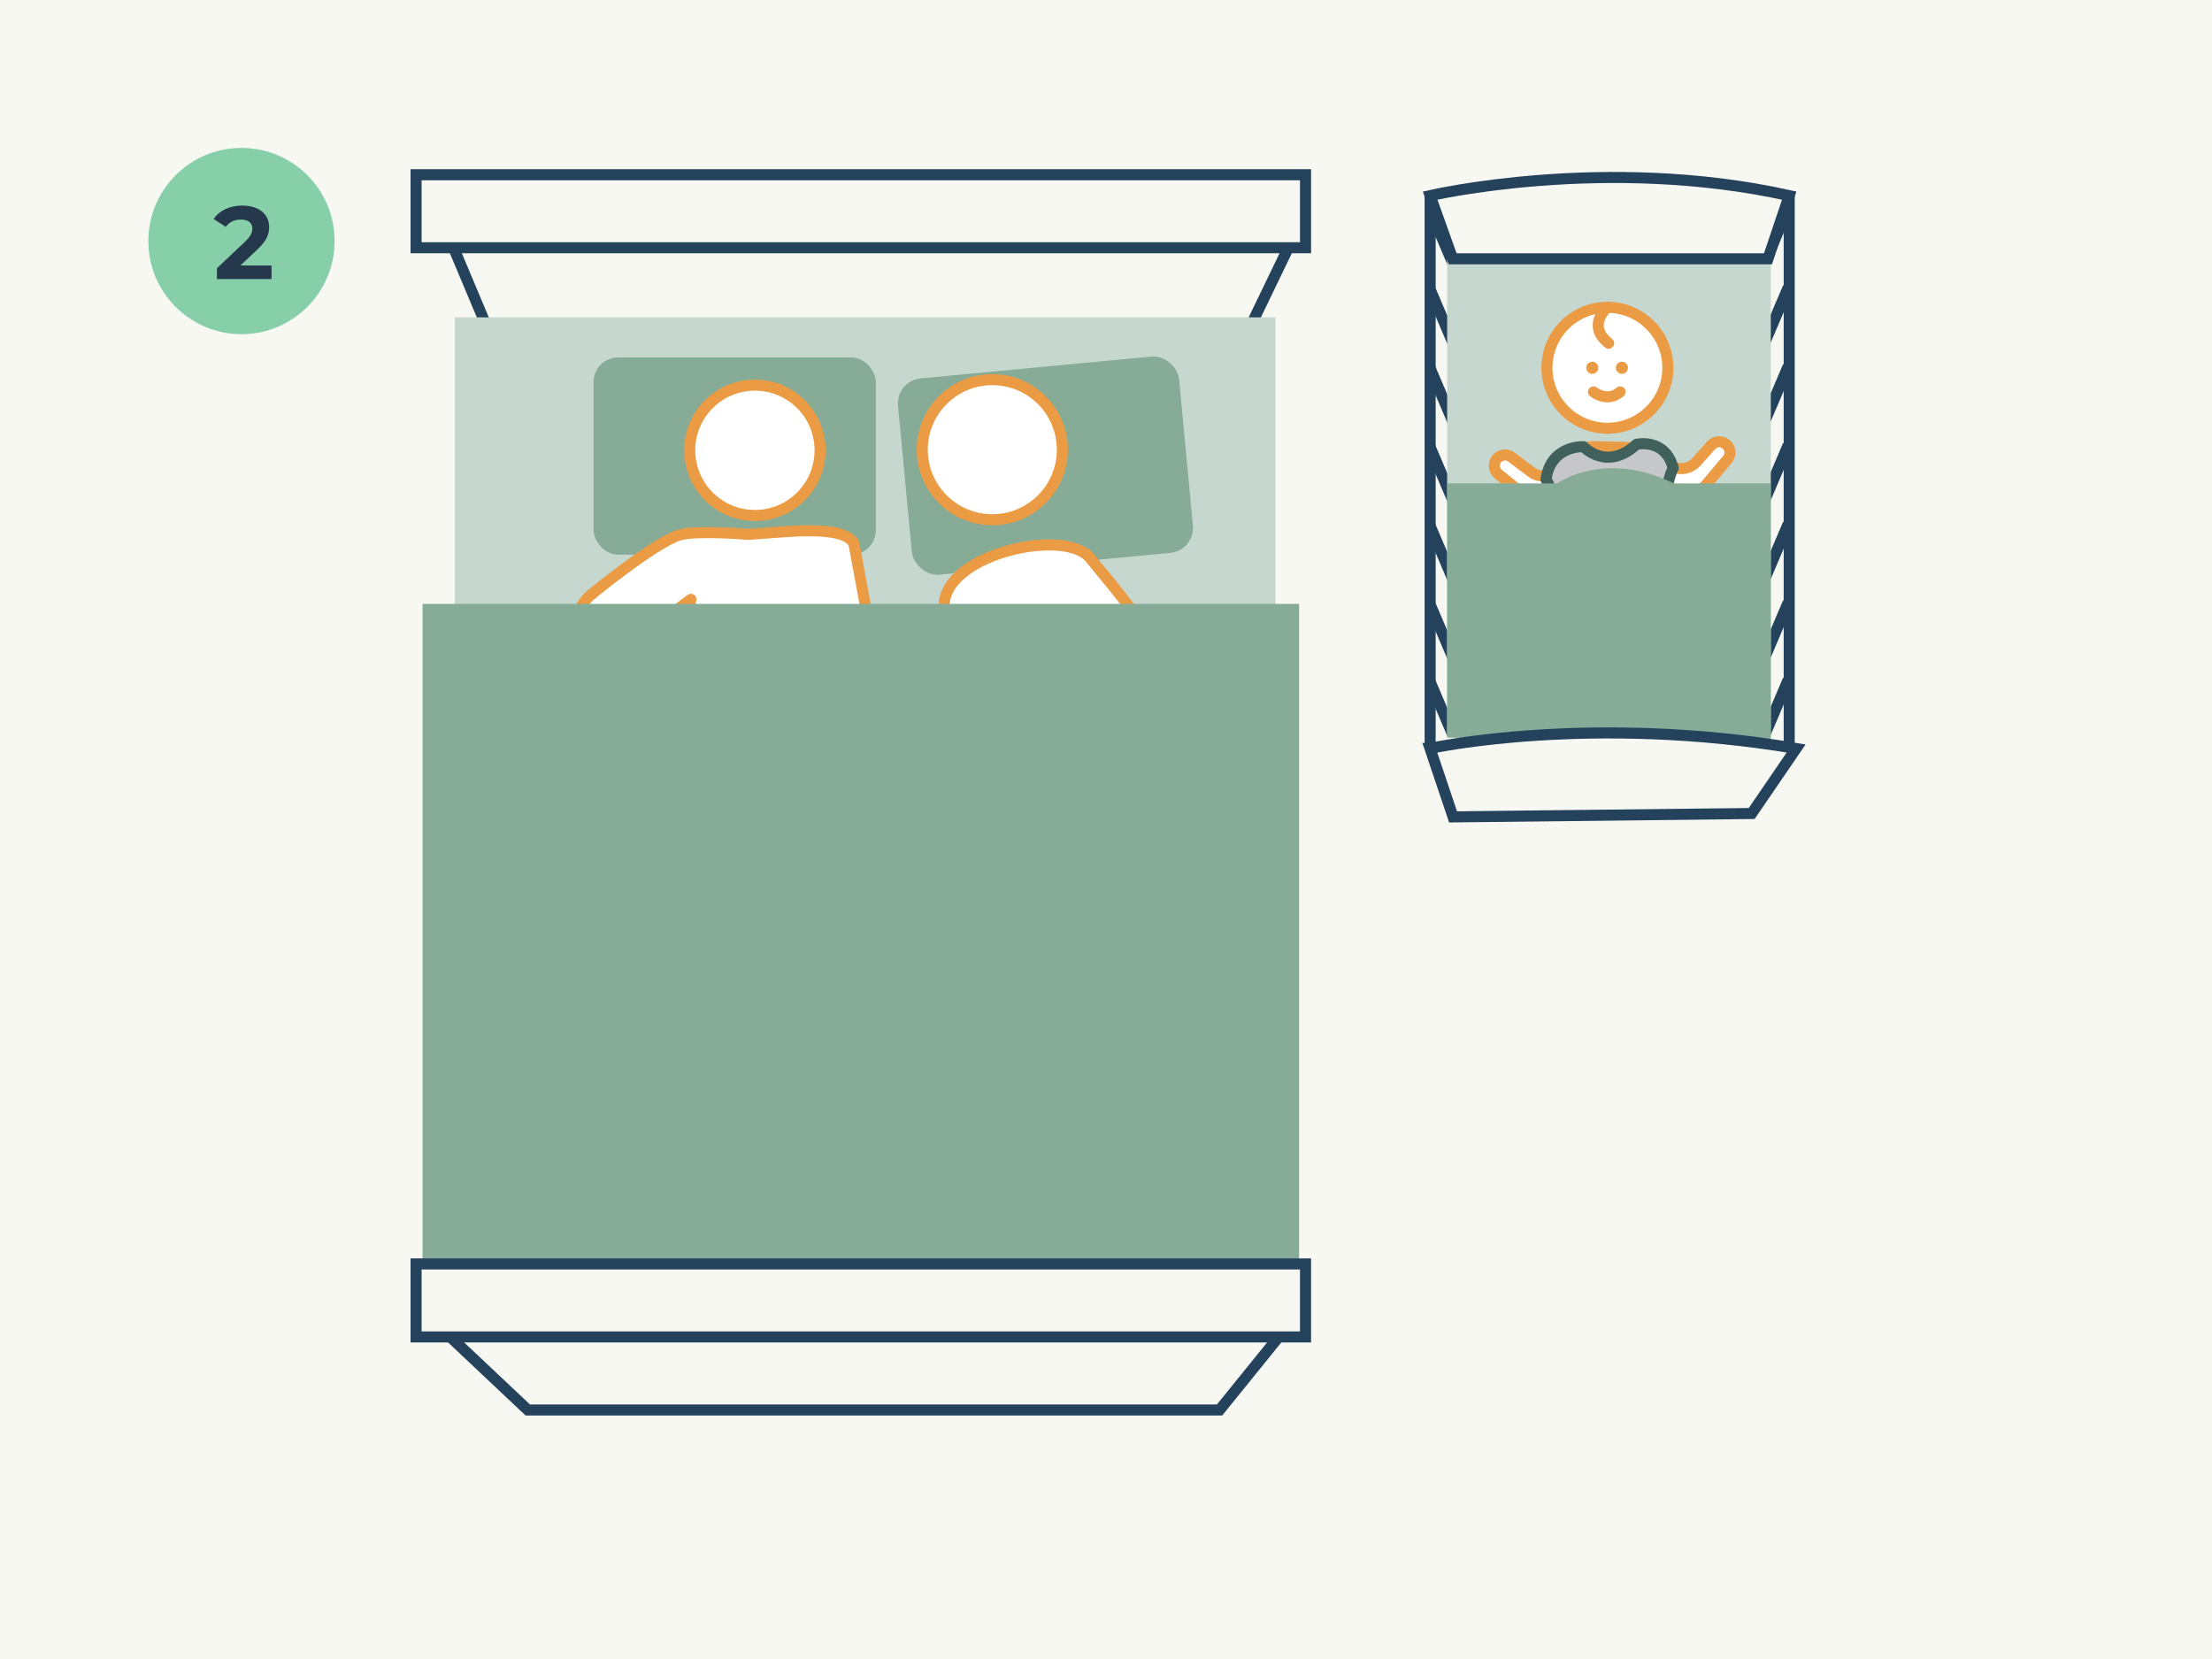 <?xml version="1.0" encoding="UTF-8"?>
<svg xmlns="http://www.w3.org/2000/svg" viewBox="0 0 300 225">
  <defs>
    <style>
      .cls-1 {
        fill: none;
      }

      .cls-1, .cls-2, .cls-3, .cls-4, .cls-5, .cls-6 {
        stroke-width: 1.5px;
      }

      .cls-1, .cls-5 {
        stroke: #25425c;
        stroke-miterlimit: 10;
      }

      .cls-7, .cls-5 {
        fill: #f8f8f2;
      }

      .cls-8 {
        fill: #ea9b43;
      }

      .cls-9, .cls-2, .cls-4, .cls-6 {
        fill: #fff;
      }

      .cls-10 {
        fill: #86cfa9;
      }

      .cls-11 {
        fill: #c6d7d0;
      }

      .cls-12 {
        fill: #86ab97;
      }

      .cls-13 {
        fill: #26384b;
      }

      .cls-2, .cls-3, .cls-4, .cls-6 {
        stroke-linejoin: round;
      }

      .cls-2, .cls-6 {
        stroke: #ea9b43;
      }

      .cls-3 {
        fill: #c6c7c8;
        stroke: #40615b;
      }

      .cls-3, .cls-4, .cls-6 {
        stroke-linecap: round;
      }

      .cls-4 {
        stroke: #86ab97;
      }
    </style>
  </defs>
  <g id="Achtergrond">
    <rect class="cls-7" width="300" height="225"/>
  </g>
  <g id="_4van_Veiligslapen_2_Slapen_met_ouders" data-name="4van_Veiligslapen_2_Slapen met ouders">
    <g>
      <polyline class="cls-5" points="61.68 34 66.34 45.09 169.19 45.09 174.73 33.6"/>
      <rect class="cls-5" x="56.43" y="23.7" width="120.63" height="9.9"/>
      <rect class="cls-11" x="61.68" y="43.04" width="111.3" height="128.38"/>
      <rect class="cls-12" x="80.5" y="48.48" width="38.29" height="26.75" rx="3.34" ry="3.34"/>
      <rect class="cls-12" x="122.64" y="49.78" width="38.29" height="26.75" rx="3.42" ry="3.42" transform="translate(-5.31 13.62) rotate(-5.4)"/>
      <polygon class="cls-5" points="59.35 179.7 71.58 191.23 165.4 191.23 174.73 179.7 59.35 179.7"/>
      <g>
        <line class="cls-1" x1="242.49" y1="28.3" x2="239.44" y2="35.47"/>
        <line class="cls-1" x1="242.52" y1="38.99" x2="239.47" y2="46.16"/>
        <line class="cls-1" x1="242.52" y1="49.68" x2="239.47" y2="56.85"/>
        <line class="cls-1" x1="242.52" y1="60.37" x2="239.47" y2="67.54"/>
        <line class="cls-1" x1="242.52" y1="71.06" x2="239.47" y2="78.23"/>
        <line class="cls-1" x1="242.52" y1="81.71" x2="239.47" y2="88.88"/>
        <line class="cls-1" x1="242.52" y1="92.2" x2="239.47" y2="99.37"/>
      </g>
      <g>
        <line class="cls-1" x1="193.99" y1="28.57" x2="197.05" y2="35.74"/>
        <line class="cls-1" x1="193.96" y1="39.25" x2="197.01" y2="46.42"/>
        <line class="cls-1" x1="193.96" y1="49.94" x2="197.01" y2="57.11"/>
        <line class="cls-1" x1="193.96" y1="60.63" x2="197.01" y2="67.8"/>
        <line class="cls-1" x1="193.96" y1="71.32" x2="197.01" y2="78.49"/>
        <line class="cls-1" x1="193.96" y1="81.97" x2="197.01" y2="89.14"/>
        <line class="cls-1" x1="193.96" y1="92.46" x2="197.01" y2="99.63"/>
      </g>
      <g>
        <g>
          <path class="cls-2" d="m111.9,97.93l.77,3.51c.57,2.59,2.8,3.99,4.95,3.09,2.11-.89,3.28-3.74,2.72-6.29l-4.53-24.52c-1.5-2.75-10.02-1.46-14.37-1.25,0,0-7.09-.6-9.31.1-3.52,1.1-12.2,8.28-12.2,8.28-2.06,1.99-2.4,5.17-.8,7.55,1.87,2.77,10.32,18.5,15.05,13.83,1.96-1.93,1.95-4.63.27-6.66-1.23-1.48-2.27-2.79-3.15-3.91-2.95-3.8-4.02-5.58-4.02-5.58l6.43-4.79-4.73,20.38-15.55,39.61c-2.54,6.23,5.88,9.94,8.17,4.63,8.04-18.67,14.53-36.02,14.53-36.02l3.97.43,1.87,35.37c.15,2.53,2.31,4.47,4.84,4.35.02,0,.04,0,.06,0,2.55-.15,4.5-2.35,4.34-4.9l-.75-37.85s1.34-10.25,2.49-19.43"/>
          <circle class="cls-2" cx="102.38" cy="61.08" r="8.84" transform="translate(-2.78 4.92) rotate(-2.72)"/>
        </g>
        <path class="cls-9" d="m90.1,90.93l3.04,3.81s-.18,7.58-2.07,7.1c-.41-.1-.9-.03-1.34-.28-1.05-.59-1.99-1.75-2.17-2.35-.62-2.1,2.54-8.29,2.54-8.29Z"/>
      </g>
      <g>
        <g>
          <path class="cls-2" d="m116.23,99.42c10.94-6.8,11.71-12.11,11.83-17.38.16-6.98,16.68-10.63,19.91-6.21,3.51,4.54,18.58,20.31,6.42,25.94.28,2.31,2.1,6.52,1.19,8.8,0,0-4.74,13.73-4.74,13.73l2.13,17.02c1.06,6.81-9.66,8.37-10.55,1.49,0,0-1.26-18.6-1.26-18.6-.38-1.64.91-7.04,1.36-8.57l-5.32,10.46,1.16,15.07c1.27,6.77-9.4,8.66-10.5,1.81-3.24-19.15-5.05-16.57,6.47-32.61l-3.54-13.63c-4.22,5-8.08,9.11-12.22,10.02-3.78.14-5.57-5.23-2.34-7.34Z"/>
          <circle class="cls-2" cx="134.58" cy="60.99" r="9.5"/>
        </g>
        <line class="cls-2" x1="154.38" y1="101.77" x2="150" y2="87.31"/>
      </g>
      <rect class="cls-12" x="57.31" y="81.9" width="118.88" height="89.52"/>
      <rect class="cls-5" x="56.43" y="171.42" width="120.63" height="9.9"/>
      <line class="cls-5" x1="193.96" y1="26.43" x2="193.96" y2="101.33"/>
      <rect class="cls-11" x="196.27" y="35.1" width="43.89" height="64.74"/>
      <path class="cls-5" d="m197.02,35.1l-3.06-8.57s23.77-5.53,48.7,0l-2.88,8.57h-42.76Z"/>
      <g>
        <path class="cls-6" d="m226.2,49.88c0,4.53-3.67,8.2-8.2,8.2s-8.2-3.67-8.2-8.2,3.67-8.2,8.2-8.2,8.2,3.67,8.2,8.2Z"/>
        <path class="cls-6" d="m218,41.68s-2.91,2.44.17,4.87"/>
        <g>
          <g>
            <path class="cls-8" d="m215.95,49.95s-.07-.03-.07-.07h.13l-.07.07Z"/>
            <path class="cls-8" d="m215.95,49.06c-.45,0-.82.37-.82.82s.37.82.82.82.82-.37.82-.82-.37-.82-.82-.82h0Z"/>
          </g>
          <g>
            <path class="cls-8" d="m219.97,49.95s-.07-.03-.07-.07h.13l-.07.07Z"/>
            <path class="cls-8" d="m219.97,49.06c-.45,0-.82.37-.82.82s.37.82.82.82.82-.37.82-.82-.37-.82-.82-.82h0Z"/>
          </g>
        </g>
      </g>
      <line class="cls-4" x1="208.03" y1="71.45" x2="227.23" y2="76.79"/>
      <line class="cls-5" x1="242.66" y1="101.33" x2="242.66" y2="26.43"/>
      <path class="cls-6" d="m216.11,53.15s.84.67,1.91.67c1,0,1.7-.67,1.7-.67"/>
      <path class="cls-6" d="m234.62,61.48c-.02.29-.13.58-.34.82l-2.83,3.38c-1.01,1.21-3.62,1.86-5.11,1.37l-1.98-.65.06,6.83c0,.77-.2,1.53-.6,2.2l-.84,1.42c-.45.76-1.11,1.36-1.9,1.75-.78.39-1.69.58-2.61.51-1.59-.12-3.03-.99-3.81-2.3l-.95-1.59c-.36-.61-.57-1.28-.61-1.98l-.34-6.42-1.71.86c-2.65,1.34-3.89-.2-5.12-1.18l-2.72-2.2c-.39-.32-.57-.79-.54-1.25.03-.37.2-.74.51-1,.52-.44,1.28-.46,1.82-.05l2.79,2.1c.72.54,1.71.56,2.44.04l1.78-1.26c.59-.42,1.15-.89,1.69-1.38.65-.59,1.55-.95,2.54-.92l4.58.11c.7.02,1.34.22,1.89.56.86.53,1.76.98,2.68,1.39l1.52.68c1.09.49,2.37.21,3.16-.68l2-2.24c.46-.51,1.2-.64,1.8-.3.52.29.79.85.75,1.39Z"/>
      <path class="cls-3" d="m218.83,77.62c3.55-.33,6.85-1.51,9.83-3.39l-.86-3.58c-3.09-3-.88-7.18-.88-7.18-1.09-4.12-4.97-3.21-4.97-3.21-4.04,3.73-7.19.32-7.19.32h-.25s-4.27-.06-4.83,4.47c0,0,2.37,3.26-.44,7.51l-.25,3.51c3.13,1.12,6.3,2.04,9.83,1.54Z"/>
      <path class="cls-12" d="m196.27,65.56h14.93s6.35-4.62,15.82,0h13.14v34.8l-43.89-.32v-34.48Z"/>
      <path class="cls-5" d="m193.96,101.51c.3-.1,21.81-4.69,49.64,0l-6.03,8.82-40.5.46-3.12-9.28Z"/>
    </g>
  </g>
  <g id="Nummertjes">
    <g>
      <circle class="cls-10" cx="32.75" cy="32.69" r="12.63"/>
      <path class="cls-13" d="m36.83,36v1.85h-7.41v-1.47l3.78-3.57c.87-.83,1.02-1.33,1.02-1.81,0-.77-.53-1.22-1.57-1.22-.84,0-1.56.32-2.03.98l-1.65-1.06c.76-1.11,2.13-1.82,3.89-1.82,2.19,0,3.64,1.12,3.64,2.9,0,.95-.27,1.82-1.64,3.1l-2.26,2.13h4.22Z"/>
    </g>
  </g>
</svg>